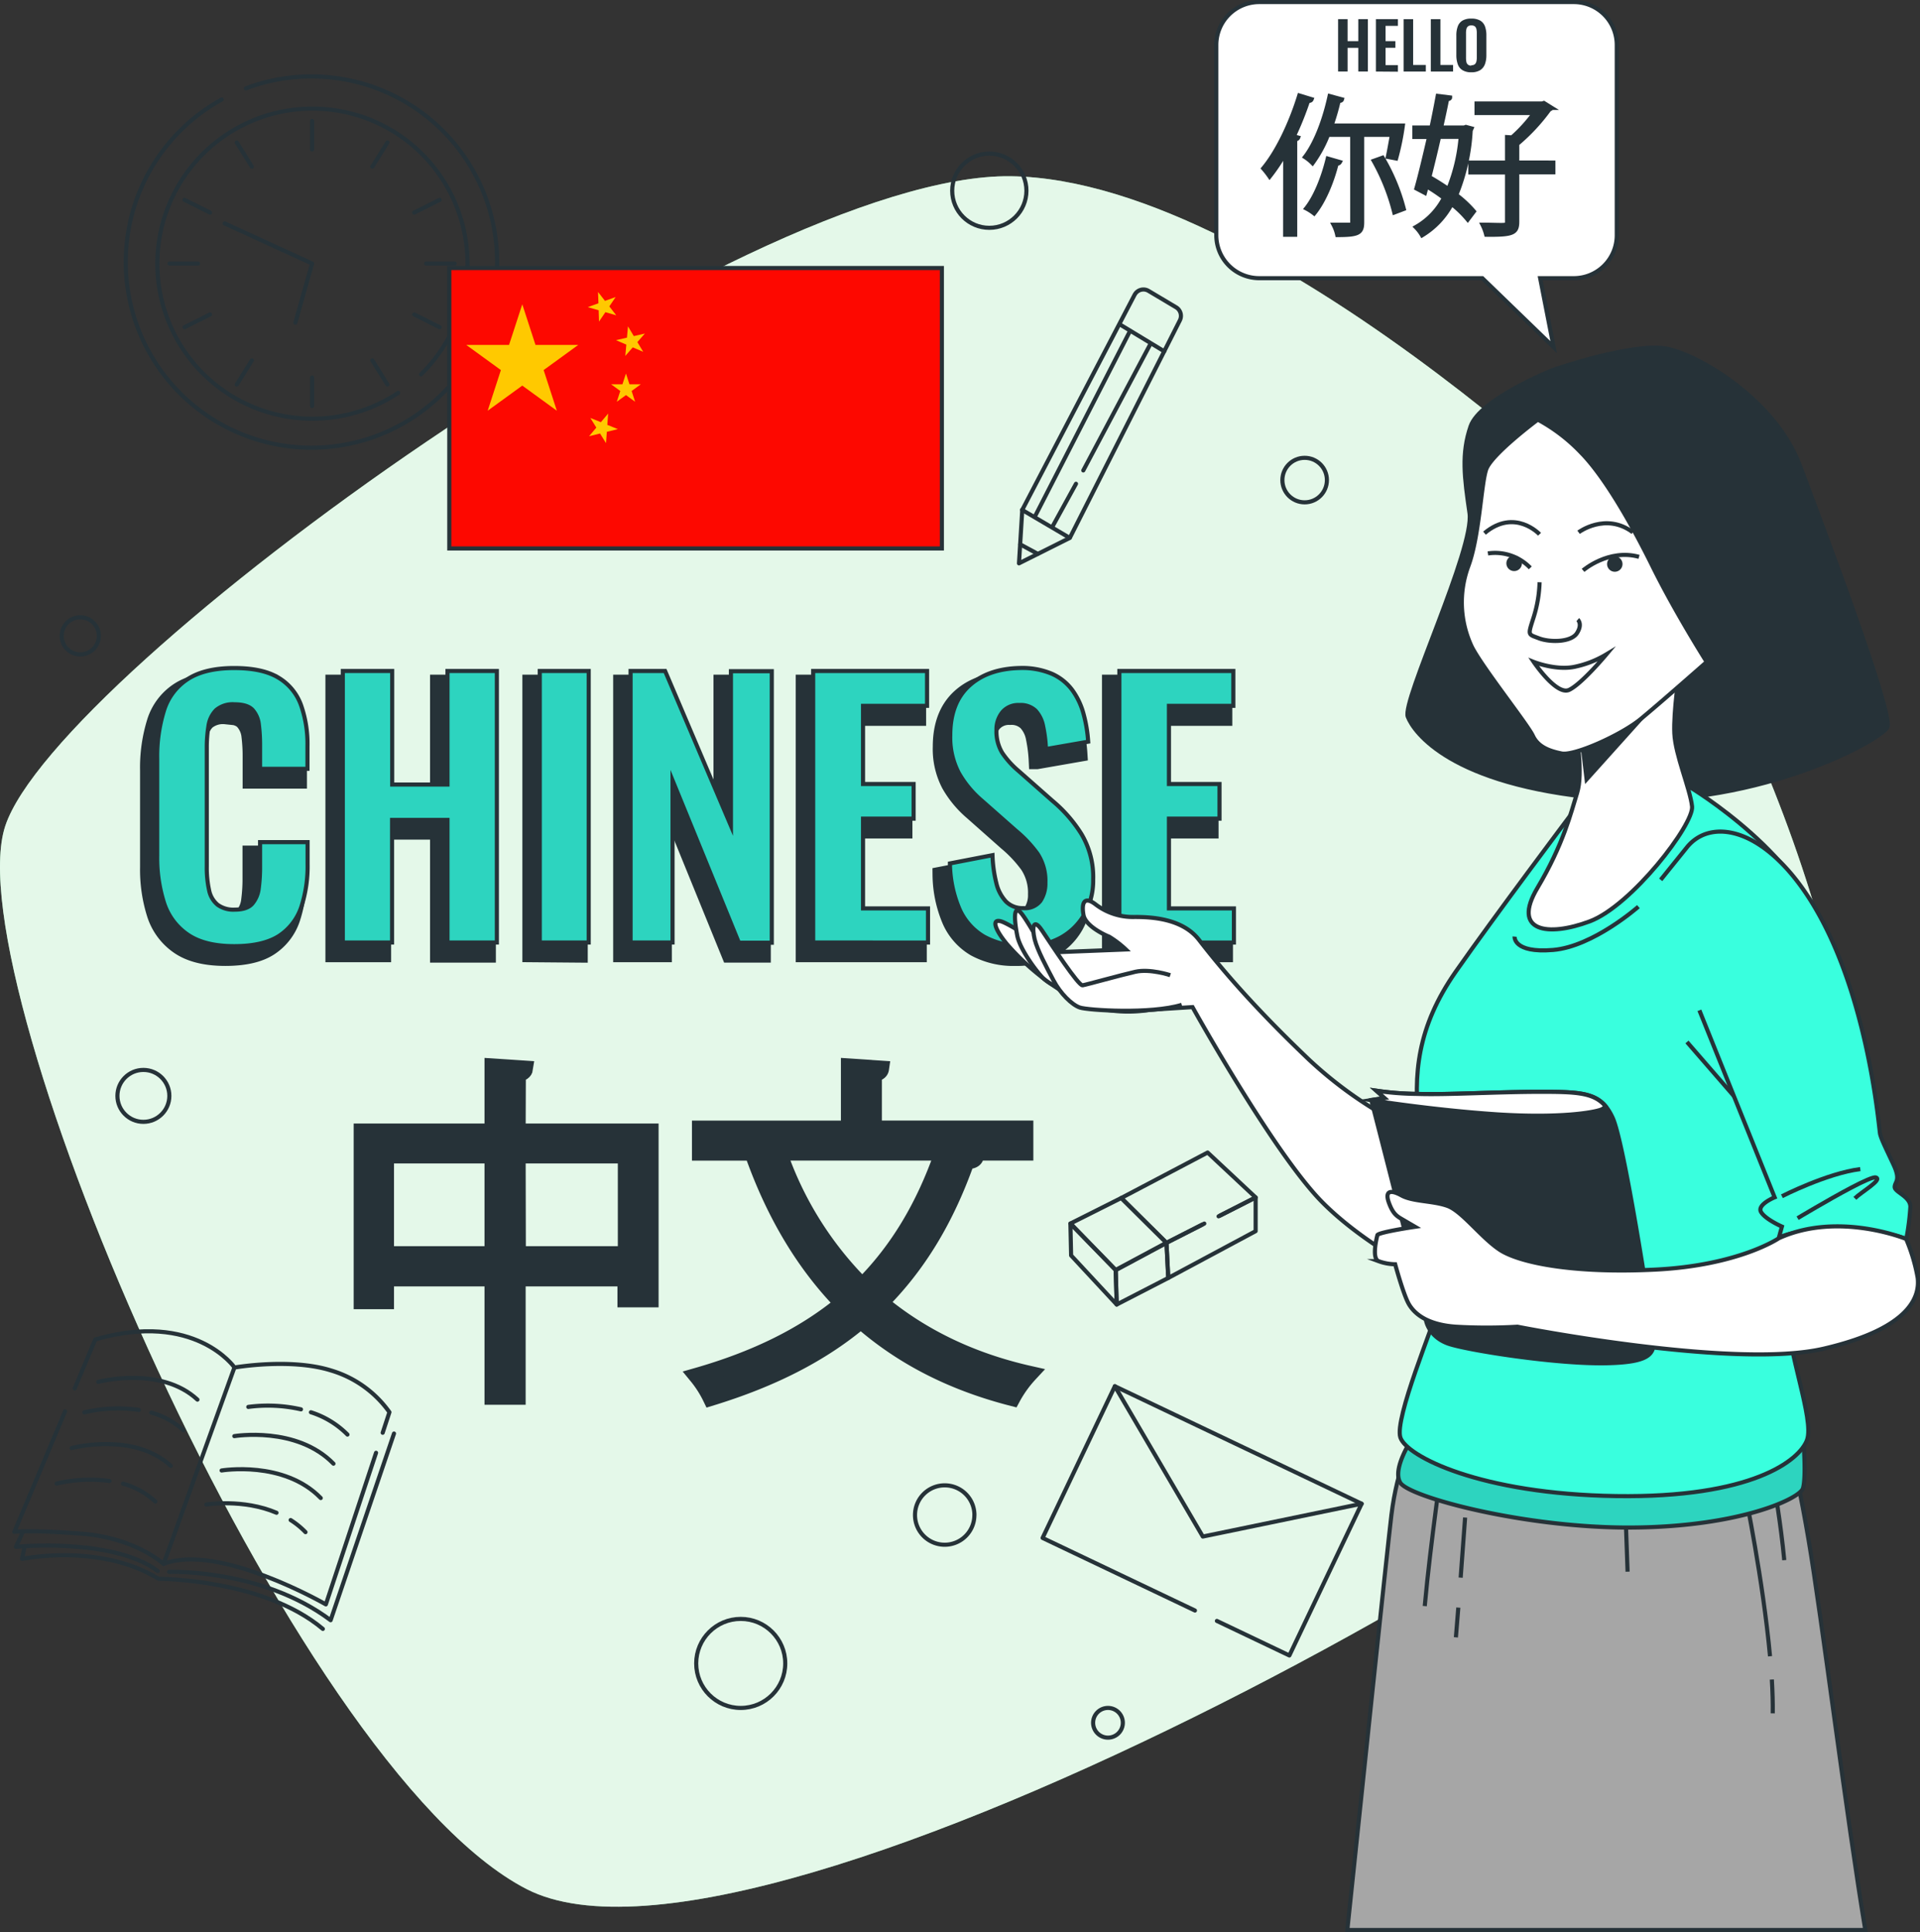 <svg id="Layer_1" data-name="Layer 1" xmlns="http://www.w3.org/2000/svg" viewBox="0 0 466.65 469.65"><rect x="0" y="0" width="466.65" height="469.65" fill="#333333" stroke="none"/><defs><style>.cls-1{fill:#92e3a9;}.cls-2,.cls-5{fill:#fff;}.cls-2{opacity:0.75;isolation:isolate;}.cls-13,.cls-3,.cls-4{fill:none;}.cls-10,.cls-12,.cls-13,.cls-14,.cls-3,.cls-4,.cls-5,.cls-6,.cls-8,.cls-9{stroke:#263238;}.cls-3,.cls-4{stroke-linecap:round;stroke-linejoin:round;}.cls-10,.cls-12,.cls-13,.cls-14,.cls-5,.cls-6,.cls-8,.cls-9{stroke-miterlimit:10;}.cls-6,.cls-7,.cls-8{fill:#263238;}.cls-8{stroke-width:4px;}.cls-9{fill:#2dd4bf;}.cls-10{fill:#fd0800;}.cls-11{fill:#ffc900;}.cls-12{fill:#a6a6a6;}.cls-14{fill:#39ffde;}</style></defs><title>chinese</title><g id="Background_Simple" data-name="Background Simple"><path class="cls-1" d="M405.69,138.29s-93.8-94.62-158.81-95.45S14.88,163,2.5,200.84,71.62,429.58,129.22,459.2s287.17-102,313.5-142.35S434.49,184.39,405.69,138.29Z" transform="translate(-1.24)"/><path class="cls-2" d="M405.69,138.29s-93.8-94.62-158.81-95.45S14.88,163,2.5,200.84,71.62,429.58,129.22,459.2s287.17-102,313.5-142.35S434.49,184.39,405.69,138.29Z" transform="translate(-1.24)"/></g><g id="Circles"><circle class="cls-3" cx="180.03" cy="404.35" r="10.82"/><path class="cls-3" d="M274.14,418.78a3.61,3.61,0,1,0-3.61,3.61h0A3.61,3.61,0,0,0,274.14,418.78Z" transform="translate(-1.24)"/><path class="cls-3" d="M238.07,368.28a7.22,7.22,0,1,0-7.22,7.22h0a7.21,7.21,0,0,0,7.21-7.21Z" transform="translate(-1.24)"/><circle class="cls-3" cx="34.85" cy="266.39" r="6.31"/><path class="cls-3" d="M25.26,154.57a4.51,4.51,0,1,0-4.51,4.51h0a4.49,4.49,0,0,0,4.51-4.49Z" transform="translate(-1.24)"/><circle class="cls-3" cx="317.09" cy="116.7" r="5.41"/><circle class="cls-4" cx="240.45" cy="46.36" r="9.02"/></g><g id="Book"><path class="cls-3" d="M17.06,343.08,4.73,372.39s2.83-.58,16.12.4S41,380.17,41,380.17l17.22-47.78s-9.63-13.82-33.83-6.79l-5,11.91" transform="translate(-1.24)"/><path class="cls-3" d="M94.25,348.28l1.64-5a26.72,26.72,0,0,0-14.22-10.15c-9.89-3.09-23.43-.71-23.43-.71" transform="translate(-1.24)"/><path class="cls-3" d="M41,380.15C54.45,375,80.44,390,80.44,390l12.2-36.85" transform="translate(-1.24)"/><path class="cls-3" d="M25.12,335.91s15.15-4,24.11,4.32" transform="translate(-1.24)"/><path class="cls-3" d="M38,343.39a18.9,18.9,0,0,1,7.8,4.27" transform="translate(-1.24)"/><path class="cls-3" d="M21.73,343.32A36.14,36.14,0,0,1,35,342.73" transform="translate(-1.24)"/><path class="cls-3" d="M18.64,352s15.14-4,24.1,4.33" transform="translate(-1.24)"/><path class="cls-3" d="M31.14,360.66A19,19,0,0,1,39,365" transform="translate(-1.24)"/><path class="cls-3" d="M15,360.63A36.07,36.07,0,0,1,27.86,360" transform="translate(-1.24)"/><path class="cls-3" d="M76.81,343.3a21.76,21.76,0,0,1,8.88,5.42" transform="translate(-1.24)"/><path class="cls-3" d="M61.59,342a36,36,0,0,1,12.8.59" transform="translate(-1.24)"/><path class="cls-3" d="M58.19,349.1s15.14-2.52,24.1,6.7" transform="translate(-1.24)"/><path class="cls-3" d="M55.1,357.45s15.14-2.53,24.1,6.7" transform="translate(-1.24)"/><path class="cls-3" d="M71.88,369.5a19.27,19.27,0,0,1,3.61,2.94" transform="translate(-1.24)"/><path class="cls-3" d="M51.39,365.73s8.88-1.48,17.06,2" transform="translate(-1.24)"/><path class="cls-3" d="M6.8,372.39,5.12,376s23.53-2.31,34.46,5.89" transform="translate(-1.24)"/><path class="cls-3" d="M42.31,382.09s22.48-.84,39.29,11.76L97,348.47" transform="translate(-1.24)"/><path class="cls-3" d="M7.22,376l-.63,2.95s18.7-4,33.2,4.83c0,0,25.42,0,39.92,12.18" transform="translate(-1.24)"/></g><g id="Eraser"><polygon class="cls-3" points="272.52 291.21 260.16 297.42 271.17 308.73 283.51 302.11 272.52 291.21"/><polygon class="cls-3" points="260.16 297.42 260.33 305.18 271.41 317.11 271.17 308.73 260.16 297.42"/><polygon class="cls-3" points="271.41 317.11 283.94 310.65 283.51 302.11 271.17 308.73 271.41 317.11"/><polyline class="cls-3" points="296.17 295.67 305.18 291.08 305.18 299.27 283.94 310.65 283.51 302.11 292.7 297.43"/><polyline class="cls-3" points="292.19 297.69 283.51 302.11 272.52 291.21 293.51 280.16 305.18 291.08 296.56 295.47"/></g><g id="Envelope"><polyline class="cls-3" points="290.43 391.49 253.4 373.85 270.96 336.97 330.94 365.53 313.38 402.42 295.76 394.02"/><polyline class="cls-3" points="270.96 336.97 292.34 373.51 330.94 365.53"/></g><g id="Pencil"><path class="cls-3" d="M277,71.66l-27.3,52.28-.8,13,12.36-6.19L288,77.88a2.43,2.43,0,0,0-.93-3.19l-6.72-4a2.42,2.42,0,0,0-3.31.91Z" transform="translate(-1.24)"/><line class="cls-3" x1="272.17" y1="78.86" x2="282.96" y2="85.4"/><line class="cls-3" x1="248.41" y1="123.94" x2="259.97" y2="130.74"/><line class="cls-3" x1="274.65" y1="80.45" x2="251.69" y2="125.25"/><line class="cls-3" x1="261.52" y1="117.6" x2="255.76" y2="128.08"/><line class="cls-3" x1="279.6" y1="83.63" x2="263.29" y2="114.36"/><line class="cls-3" x1="247.97" y1="132.33" x2="252.22" y2="134.63"/></g><g id="Clock"><path class="cls-3" d="M55.13,24.19A45.13,45.13,0,1,0,61,21.48" transform="translate(-1.24)"/><path class="cls-3" d="M103.57,91A37.69,37.69,0,1,0,98,95.51" transform="translate(-1.24)"/><line class="cls-3" x1="75.85" y1="29.41" x2="75.85" y2="36.34"/><line class="cls-3" x1="75.85" y1="91.78" x2="75.85" y2="98.71"/><line class="cls-3" x1="110.51" y1="64.06" x2="103.58" y2="64.06"/><line class="cls-3" x1="48.13" y1="64.06" x2="41.2" y2="64.06"/><line class="cls-3" x1="94.16" y1="34.64" x2="90.5" y2="40.52"/><line class="cls-3" x1="61.21" y1="87.6" x2="57.55" y2="93.48"/><line class="cls-3" x1="106.86" y1="48.58" x2="100.66" y2="51.68"/><line class="cls-3" x1="51.05" y1="76.44" x2="44.85" y2="79.54"/><line class="cls-3" x1="57.55" y1="34.64" x2="61.21" y2="40.52"/><line class="cls-3" x1="90.5" y1="87.6" x2="94.16" y2="93.48"/><line class="cls-3" x1="44.85" y1="48.58" x2="51.05" y2="51.68"/><line class="cls-3" x1="100.66" y1="76.44" x2="106.86" y2="79.54"/><polyline class="cls-3" points="71.79 78.43 75.85 64.06 54.6 54.31"/></g><g id="Speech_Bubble" data-name="Speech Bubble"><path class="cls-5" d="M383.76.5H307.29a10.43,10.43,0,0,0-10.43,10.43V57.19a10.43,10.43,0,0,0,10.43,10.43h54.23l17.33,16.77-3.28-16.77h8.19a10.43,10.43,0,0,0,10.43-10.43V10.93A10.43,10.43,0,0,0,383.76.5Z" transform="translate(-1.24)"/><path class="cls-6" d="M313.61,37.26a43.17,43.17,0,0,1-3.79,5.68,20.23,20.23,0,0,0-1.56-2c3.42-4.08,6.7-11,8.77-17.73l3,.91c-.14.36-.47.43-.87.4a78.29,78.29,0,0,1-3.46,8.62l1.06.3c-.08.21-.26.4-.73.43v23.2h-2.44Zm24.94.88c.29-1.35.65-3.39,1-5.36h-7.24V54.05c0,2.62-.95,3.09-6.05,3.09a9.8,9.8,0,0,0-.91-2.51h3.94c.47,0,.61-.15.61-.62V32.78H324a30.69,30.69,0,0,1-3.75,6.89,10.65,10.65,0,0,0-1.85-1.5c2.62-3.38,4.76-9.1,6-14.82l3,.81c-.07.25-.32.4-.8.36a57.1,57.1,0,0,1-1.74,6h17.34a60.69,60.69,0,0,1-1.64,8ZM326.9,39.39a.78.78,0,0,1-.8.4C325,44.22,323,49,320.64,51.9a12.19,12.19,0,0,0-1.93-1.24c2.22-2.77,4.11-7.46,5.24-12.12Zm13.22,12.27a50.7,50.7,0,0,0-5-12.56l2.15-.77a48.14,48.14,0,0,1,5.17,12.45Z" transform="translate(-1.24)"/><path class="cls-6" d="M357.52,30.85l1.38.37-.22.51a48.34,48.34,0,0,1-3.49,15.66,26.64,26.64,0,0,1,4.29,4l-1.51,2a25.42,25.42,0,0,0-3.9-3.79,19.65,19.65,0,0,1-7.2,7.61,9.92,9.92,0,0,0-1.53-2,17.26,17.26,0,0,0,6.84-7.1A48.1,48.1,0,0,0,348,45.3l-.44,1.6-2.07-1.09c.91-3.2,2-7.83,3.09-12.52H345V31h4.15c.59-2.73,1.09-5.35,1.53-7.68l3,.37c0,.25-.26.4-.73.43-.4,2.08-.91,4.44-1.46,6.88h5.61ZM351,33.26c-.76,3.38-1.6,6.81-2.36,9.79,1.53.84,3.09,1.86,4.62,2.88a42.92,42.92,0,0,0,3-12.67Zm27.78,6.26v2.37H370v12c0,2.8-1.09,3.24-7.54,3.17a12,12,0,0,0-.91-2.44c1.75,0,3.35.07,4.37.07,1.24,0,1.6,0,1.6-.77v-12h-8.92V39.52h8.92V33.33l1.2.07a36.11,36.11,0,0,0,5.39-5.93h-14v-2.3H376l.47-.14,1.93,1.2a1,1,0,0,1-.58.36A46.61,46.61,0,0,1,370,35v4.51Z" transform="translate(-1.24)"/><path class="cls-7" d="M326.46,17.39V4.66h2.31V10h2.6V4.66h2.33V17.39h-2.33V11.64h-2.6v5.75Z" transform="translate(-1.24)"/><path class="cls-7" d="M335.65,17.39V4.66H341V6.29h-3V10h2.38v1.62H338v4.21h3v1.6Z" transform="translate(-1.24)"/><path class="cls-7" d="M342.38,17.39V4.66h2.32V15.79h3.08v1.6Z" transform="translate(-1.24)"/><path class="cls-7" d="M349,17.39V4.66h2.33V15.79h3.08v1.6Z" transform="translate(-1.24)"/><path class="cls-7" d="M358.85,17.57a3.94,3.94,0,0,1-2.15-.51,2.69,2.69,0,0,1-1.15-1.44,6.56,6.56,0,0,1-.35-2.24V8.62a6.17,6.17,0,0,1,.35-2.21A2.71,2.71,0,0,1,356.7,5a4.12,4.12,0,0,1,2.15-.48A4.22,4.22,0,0,1,361,5a2.76,2.76,0,0,1,1.15,1.39,6.17,6.17,0,0,1,.35,2.21v4.79a6.39,6.39,0,0,1-.35,2.21A2.94,2.94,0,0,1,361,17.05,4,4,0,0,1,358.85,17.57Zm0-1.72a1.22,1.22,0,0,0,.86-.25,1.34,1.34,0,0,0,.37-.69,4.19,4.19,0,0,0,.09-1V8.09a4.19,4.19,0,0,0-.09-1,1.24,1.24,0,0,0-.37-.67,1.31,1.31,0,0,0-.86-.24,1.23,1.23,0,0,0-.83.24,1.16,1.16,0,0,0-.38.67,4.19,4.19,0,0,0-.09,1V14a4.77,4.77,0,0,0,.08,1,1.08,1.08,0,0,0,1.2.94h0Z" transform="translate(-1.24)"/></g><g id="Text_2" data-name="Text 2"><path class="cls-8" d="M127,275.11h32.31V315.8h-6v-5.09H127v28.77h-6V310.71H95v5.53h-5.8V275.11H121V259.3l7.78.52c-.09.61-.61,1-1.73,1.21ZM95,304.92h26V280.81H95Zm32.05,0h26.35V280.81H127Z" transform="translate(-1.24)"/><path class="cls-8" d="M250.39,280.12H234.84c2.24.78,2.85.95,3.45,1.21-.26.61-.95.87-2.16.87-5,14.17-11.84,25.4-20.91,34.47C225,324.79,237,330.75,251.42,334a28.16,28.16,0,0,0-4.14,5.79C232.5,336,220.41,329.71,210.47,321c-9.76,8.21-21.77,14.25-36.46,18.75a26.5,26.5,0,0,0-3.37-5.27c14.17-4.06,25.92-9.77,35.43-17.63-9.34-9.59-16.42-21.51-21.52-35.59l3.54-1.13H171.42v-5.73h36.2V259.3l7.69.52c-.09.61-.61,1-1.73,1.21v13.36h36.81Zm-59.88,0a84.76,84.76,0,0,0,20.31,32.49c8.55-8.55,15-19.18,19.61-32.49Z" transform="translate(-1.24)"/></g><g id="Text_1" data-name="Text 1"><path class="cls-8" d="M56,232.8q-7.24,0-11.35-2.85a14.83,14.83,0,0,1-5.74-7.78,35.87,35.87,0,0,1-1.63-11.36V187.28a37.52,37.52,0,0,1,1.63-11.72,14,14,0,0,1,5.74-7.66q4.11-2.68,11.35-2.69,6.84,0,10.71,2.32a12.79,12.79,0,0,1,5.5,6.64,28.39,28.39,0,0,1,1.63,10v5.53H62.21V184a39.8,39.8,0,0,0-.28-5,6.3,6.3,0,0,0-1.55-3.61c-.84-.89-2.29-1.34-4.35-1.34a6.16,6.16,0,0,0-4.52,1.34,6.85,6.85,0,0,0-1.83,3.83,31.65,31.65,0,0,0-.41,5.41v28.76a25.45,25.45,0,0,0,.57,5.9,6.11,6.11,0,0,0,2.07,3.5A6.5,6.5,0,0,0,56,224c2,0,3.43-.47,4.27-1.42a7,7,0,0,0,1.59-3.79,38.93,38.93,0,0,0,.32-5.29v-5.95H73.78v5.3a32.07,32.07,0,0,1-1.55,10.38,13.46,13.46,0,0,1-5.42,7.08Q63,232.8,56,232.8Z" transform="translate(-1.24)"/><path class="cls-8" d="M82.33,231.9V166h12v27.6h13.43V166h12v66h-12V202.1H94.3v29.8Z" transform="translate(-1.24)"/><path class="cls-8" d="M130.2,231.9V166h11.89v66Z" transform="translate(-1.24)"/><path class="cls-8" d="M152.27,231.9V166h8.38l16,37.61V166h9.93v66h-8l-16.05-39.41V231.9Z" transform="translate(-1.24)"/><path class="cls-8" d="M196.64,231.9V166h27.69v8.44H208.7v19H221v8.38H208.7V223.6h15.79v8.3Z" transform="translate(-1.24)"/><path class="cls-8" d="M248.1,232.8a19.52,19.52,0,0,1-9.93-2.32,14.59,14.59,0,0,1-6-6.8,29.06,29.06,0,0,1-2.28-11l10.34-2a32.09,32.09,0,0,0,.93,6.76,9.9,9.9,0,0,0,2.36,4.52,5.7,5.7,0,0,0,4.2,1.58c1.95,0,3.34-.58,4.15-1.75a7.54,7.54,0,0,0,1.22-4.43,12.07,12.07,0,0,0-2-7.09,31.07,31.07,0,0,0-5.21-5.54l-8.28-7.34a25.05,25.05,0,0,1-5.58-6.72,18.58,18.58,0,0,1-2.07-9.16q0-7.81,4.56-12T247,165.21a18.52,18.52,0,0,1,7.74,1.43,12.42,12.42,0,0,1,4.93,4,17.52,17.52,0,0,1,2.72,5.74,33.33,33.33,0,0,1,1.14,6.8l-10.26,1.79a35.7,35.7,0,0,0-.69-5.54,7.64,7.64,0,0,0-1.87-3.82,5.24,5.24,0,0,0-4-1.39,5,5,0,0,0-4.11,1.75,6.67,6.67,0,0,0-1.43,4.36,9.89,9.89,0,0,0,1.39,5.49,21.12,21.12,0,0,0,4,4.44l8.22,7.25a33.86,33.86,0,0,1,7,8,20.47,20.47,0,0,1,2.89,11.11,16.73,16.73,0,0,1-2.07,8.39,15,15,0,0,1-5.78,5.74A17.51,17.51,0,0,1,248.1,232.8Z" transform="translate(-1.24)"/><path class="cls-8" d="M271.07,231.9V166h27.68v8.44H283.12v19h12.29v8.38H283.12V223.6h15.79v8.3Z" transform="translate(-1.24)"/><path class="cls-9" d="M58.17,230q-7.24,0-11.35-2.85a14.77,14.77,0,0,1-5.74-7.77A35.87,35.87,0,0,1,39.45,208V184.49a37.52,37.52,0,0,1,1.63-11.72,14,14,0,0,1,5.74-7.66q4.16-2.72,11.35-2.72c4.57,0,8.13.77,10.71,2.32a12.77,12.77,0,0,1,5.5,6.63,28.41,28.41,0,0,1,1.59,10v5.54H64.45v-5.7a39.81,39.81,0,0,0-.29-5,6.36,6.36,0,0,0-1.55-3.63c-.84-.89-2.29-1.34-4.35-1.34a6.19,6.19,0,0,0-4.52,1.43,6.85,6.85,0,0,0-1.83,3.82,31.69,31.69,0,0,0-.41,5.42v28.66a25.45,25.45,0,0,0,.57,5.9,6.11,6.11,0,0,0,2.07,3.5,6.5,6.5,0,0,0,4.12,1.18c2,0,3.43-.47,4.27-1.42A7,7,0,0,0,64.12,216a38.94,38.94,0,0,0,.33-5.29v-6H76V210a32.22,32.22,0,0,1-1.51,10.41,13.53,13.53,0,0,1-5.41,7.08Q65.18,230,58.17,230Z" transform="translate(-1.24)"/><path class="cls-9" d="M84.56,229.11v-66h12v27.6H110v-27.6h12v66H110v-29.8H96.53v29.8Z" transform="translate(-1.24)"/><path class="cls-9" d="M132.43,229.11v-66h11.89v66Z" transform="translate(-1.24)"/><path class="cls-9" d="M154.5,229.11v-66h8.39l16,37.62V163.16h9.93v66h-8L164.7,189.7v39.41Z" transform="translate(-1.24)"/><path class="cls-9" d="M198.88,229.11v-66h27.68v8.47H211v19h12.29V199H211v21.82h15.79v8.3Z" transform="translate(-1.24)"/><path class="cls-9" d="M250.34,230a19.56,19.56,0,0,1-9.94-2.32,14.59,14.59,0,0,1-6-6.8,29.06,29.06,0,0,1-2.28-11l10.34-2a32.09,32.09,0,0,0,.93,6.76,9.9,9.9,0,0,0,2.36,4.52,5.69,5.69,0,0,0,4.2,1.59A4.71,4.71,0,0,0,254.1,219a7.67,7.67,0,0,0,1.22-4.44,12,12,0,0,0-1.95-7.09,30.68,30.68,0,0,0-5.21-5.53l-8.31-7.33a25.05,25.05,0,0,1-5.58-6.72,18.58,18.58,0,0,1-2.07-9.16q0-7.81,4.56-12t12.43-4.35a18.51,18.51,0,0,1,7.74,1.42,12.42,12.42,0,0,1,4.93,3.95,17.52,17.52,0,0,1,2.72,5.74,34,34,0,0,1,1.14,6.8l-10.26,1.79a33.3,33.3,0,0,0-.69-5.54,7.68,7.68,0,0,0-1.87-3.82,5.25,5.25,0,0,0-3.93-1.34,5,5,0,0,0-4.11,1.75,6.67,6.67,0,0,0-1.43,4.36,10,10,0,0,0,1.39,5.5,21.35,21.35,0,0,0,4,4.43l8.22,7.25a33.86,33.86,0,0,1,7,8,20.39,20.39,0,0,1,2.89,11.12,16.77,16.77,0,0,1-2.07,8.38,15,15,0,0,1-5.78,5.74A17.4,17.4,0,0,1,250.34,230Z" transform="translate(-1.24)"/><path class="cls-9" d="M273.3,229.11v-66H301v8.47H285.35v19h12.29V199H285.35v21.82h15.79v8.3Z" transform="translate(-1.24)"/></g><g id="Flag"><rect class="cls-10" x="109.2" y="65.15" width="119.72" height="68.17"/><polygon class="cls-11" points="126.94 73.97 130.15 83.85 140.54 83.85 132.13 89.96 135.34 99.84 126.94 93.73 118.53 99.84 121.74 89.96 113.33 83.85 123.72 83.85 126.94 73.97"/><polygon class="cls-11" points="145.35 70.97 147.04 73.14 149.64 72.2 148.09 74.48 149.78 76.65 147.14 75.89 145.59 78.17 145.5 75.42 142.85 74.66 145.45 73.72 145.35 70.97"/><polygon class="cls-11" points="147.81 100.53 147.61 103.28 150.17 104.31 147.49 104.97 147.29 107.72 145.84 105.38 143.17 106.04 144.94 103.94 143.48 101.6 146.04 102.63 147.81 100.53"/><polygon class="cls-11" points="152.63 79.33 154.04 81.7 156.73 81.08 154.91 83.16 156.33 85.52 153.79 84.44 151.98 86.52 152.23 83.77 149.7 82.69 152.38 82.08 152.63 79.33"/><polygon class="cls-11" points="152.14 90.8 152.99 93.42 155.74 93.42 153.51 95.04 154.36 97.66 152.14 96.04 149.91 97.66 150.76 95.04 148.53 93.42 151.28 93.42 152.14 90.8"/></g><g id="Character"><path class="cls-6" d="M378.72,89.92S360.94,97,358.66,103.64s-1.52,12.44-.26,21.07-16.5,45.71-15,49.52,10.41,16.51,46.73,19.81,68.31-14,69.83-17.27S444.47,128.52,438.63,113s-23.87-26.41-32-28.19S378.72,89.92,378.72,89.92Z" transform="translate(-1.24)"/><path class="cls-5" d="M352.26,278a99.38,99.38,0,0,1-32.82-20.37c-15.09-14.37-22.76-24-26.83-29.22s-11.74-5.51-15.57-5.51a14.9,14.9,0,0,1-9.59-3.11c-2.87-2.16-3.35,0-2.87,2.63s5,4.79,6.23,5.27a24.09,24.09,0,0,1,4.07,3.11l-17.73.7s-10.33-6.89-12.62-7.54-1.64,1.8,1.47,5.57A60,60,0,0,0,262.89,243c8,4.43,17.87,2.46,17.87,2.46l10.32-.65s19.68,35.41,31.48,47.37,32,21.81,33.77,20.17S352.26,278,352.26,278Z" transform="translate(-1.24)"/><path class="cls-5" d="M257,234.76s-6.23-11.64-7.87-13.12-1.32,2.3-.66,5.74,4.75,8.85,6.23,10.33a11.85,11.85,0,0,0,3.77,2.29Z" transform="translate(-1.24)"/><path class="cls-5" d="M285.67,237.05s-4.91-1.64-8.52-.82-11.8,3.12-12.79,3.28-7.54-9.84-9.83-13.28-2.46-.49-1.81,2.13,2.95,6.89,4.59,10,4.43,5.9,6.4,6.56,17.21,1.64,24.75-.66" transform="translate(-1.24)"/><path class="cls-12" d="M454.6,469.15c-4.4-26.2-10.63-76.31-13.81-94.94-3.93-23-5.33-22.69-5.33-22.69l-90.73-2.24s-3.92,7.28-5.32,19.05c-1.08,9.06-7.72,72.27-10.71,100.82Z" transform="translate(-1.24)"/><path class="cls-13" d="M352,354s-3.08,21-4.48,36.41" transform="translate(-1.24)"/><path class="cls-13" d="M355.68,390.78c-.21,2.65-.41,5.16-.59,7.23" transform="translate(-1.24)"/><path class="cls-13" d="M357.33,368.89s-.5,6.94-1.08,14.61" transform="translate(-1.24)"/><path class="cls-13" d="M431.88,408.26c.17,2.92.26,5.69.22,8.23" transform="translate(-1.24)"/><path class="cls-13" d="M425.38,363s4.36,21.09,6.06,39.61" transform="translate(-1.24)"/><path class="cls-13" d="M432.38,360.76s1.68,9.53,2.52,18.49" transform="translate(-1.24)"/><line class="cls-13" x1="395.02" y1="366.36" x2="395.58" y2="382.05"/><path class="cls-9" d="M344.73,349.28s-5.29,7.64-3.15,11.14S372,371.51,398,371.32s40.67-7,41.44-9.54.2-10.31.2-10.31S433,359.25,406,359.25s-56.42-7.58-58.17-8.56A21.59,21.59,0,0,0,344.73,349.28Z" transform="translate(-1.24)"/><path class="cls-14" d="M383,198.1s-18.54,24.64-27.94,38.09-10.41,25.14-8.88,37.59,6.6,37.07,5.07,42.66-11.17,28.44-9.65,33S361,363.17,394,363.67,438.66,355,440.44,350s-4.83-21.58-4.83-31.23,12.48-69.41,8.92-89.73-32.64-37.74-32.64-37.74S396.24,189,383,198.1Z" transform="translate(-1.24)"/><path class="cls-13" d="M369.36,227.67s-.41,4.07,9.35,3.25,20.74-10.53,20.74-10.53" transform="translate(-1.24)"/><line class="cls-13" x1="423.43" y1="268.75" x2="410.01" y2="253.29"/><path class="cls-5" d="M384.31,178s1.77,9.91.25,14.73-3.3,12.44-9.65,23.11,2.54,11.93,12.7,8.13,25.36-23.62,24.88-27.94-4.06-12.44-4.31-17.77,1.27-15.24,1.27-15.24Z" transform="translate(-1.24)"/><polygon class="cls-6" points="398.82 174.74 385.62 189.44 384.64 181.2 398.82 174.74"/><path class="cls-5" d="M375,102s-11.33,8.44-12.56,12.15-1.65,16.27-4.33,23.48a25.28,25.28,0,0,0,.84,19.57c2.48,4.95,13.6,18.95,14.84,21.63s3.91,3.71,7,4.33,14.52-4.5,19.26-8.41,16-13.84,16-13.84-7.62-12-13.18-23.28-12-22.23-17.57-27.81A42,42,0,0,0,375,102Z" transform="translate(-1.24)"/><path class="cls-13" d="M375.42,129.87s-6-6.45-13.38-.27" transform="translate(-1.24)"/><path class="cls-13" d="M384.91,129.39s6.59-4.94,13.18,0" transform="translate(-1.24)"/><path class="cls-13" d="M386,138.65s6.18-5.35,13.6-3.29" transform="translate(-1.24)"/><path class="cls-13" d="M362.87,134.53a11.85,11.85,0,0,1,10.3,3.51" transform="translate(-1.24)"/><path class="cls-13" d="M375.43,141.54A31,31,0,0,1,374,150c-1.44,4.53-1.44,4.12,1.24,5.15s7.83,1,9.27-1.23.2-3.3.2-3.3" transform="translate(-1.24)"/><path class="cls-13" d="M374,160.9s5.15,2.06,9.68,1.24a24.54,24.54,0,0,0,8-3.09s-6,7.21-9.07,8.65S374,160.9,374,160.9Z" transform="translate(-1.24)"/><circle class="cls-7" cx="392.47" cy="137.11" r="1.88"/><path class="cls-7" d="M371.14,136.92a1.89,1.89,0,1,1-1.9-1.88h0A1.89,1.89,0,0,1,371.14,136.92Z" transform="translate(-1.24)"/><path class="cls-14" d="M414.27,245.59l18.29,45.46s-4.32,1.77-3.31,3.55,5.08,3.56,5.08,3.56l-.76,2.79s3-2.29,15.24-2,15.74,2.28,15.74,2.28a61.35,61.35,0,0,0,1-7.87c0-2.54-3.81-3.55-3.81-4.82s1.52-1.53-.25-5.34-3.05-6.34-3.31-7.61-2.52-30.2-14.21-52.09S417.56,198.1,411.21,206l-6.34,7.87h0" transform="translate(-1.24)"/><path class="cls-13" d="M438.14,296.12s7.42-4.46,13-7.4c2.95-1.55,5.41-2.67,6-2.5,1.78.51-3.56,3.56-5.08,5.08" transform="translate(-1.24)"/><path class="cls-13" d="M434.33,290.79s10.92-5.58,19.05-6.6" transform="translate(-1.24)"/><path class="cls-6" d="M334.53,267.39s13.21,51.3,13.21,52.82,1.27,4.82,5.33,6.35,26.16,5.08,38.6,4.82,11.94-3,11.17-8.38-6.85-45.2-9.65-51.29-6.85-6.32-17.52-6.32-22.6.76-30,.51a73,73,0,0,1-9.91-.77l2,1.78Z" transform="translate(-1.24)"/><path class="cls-5" d="M365.1,270.88c15.62,1,23.47-.51,25.11-1.1a2.57,2.57,0,0,0,1.25-.87c-2.81-3.34-7.11-3.51-15.79-3.51-10.66,0-22.6.76-30,.51a73,73,0,0,1-9.91-.77l2,1.78-3.31.51S349.48,269.84,365.1,270.88Z" transform="translate(-1.24)"/><path class="cls-5" d="M433.57,301s-9.65,6.6-30,7.62-33.27-1.78-37.84-4.83-9.14-9.39-12.7-10.66-8.38-1-11.17-2.54-4.06-1-3.05,1.78,2,3.3,3.3,4.06l3.05,1.78s-8.63,1.27-9.14,2c0,0-1.53,5.58.25,6.35a12.22,12.22,0,0,0,4.06.76s2,7.36,3.31,9.65S348,322,355.06,322.5a129.42,129.42,0,0,0,15,0s52.56,10.42,74.4,5.34,23.36-13.21,22.86-17.27a43.45,43.45,0,0,0-2.8-9.4S448.05,294.39,433.57,301Z" transform="translate(-1.24)"/></g></svg>